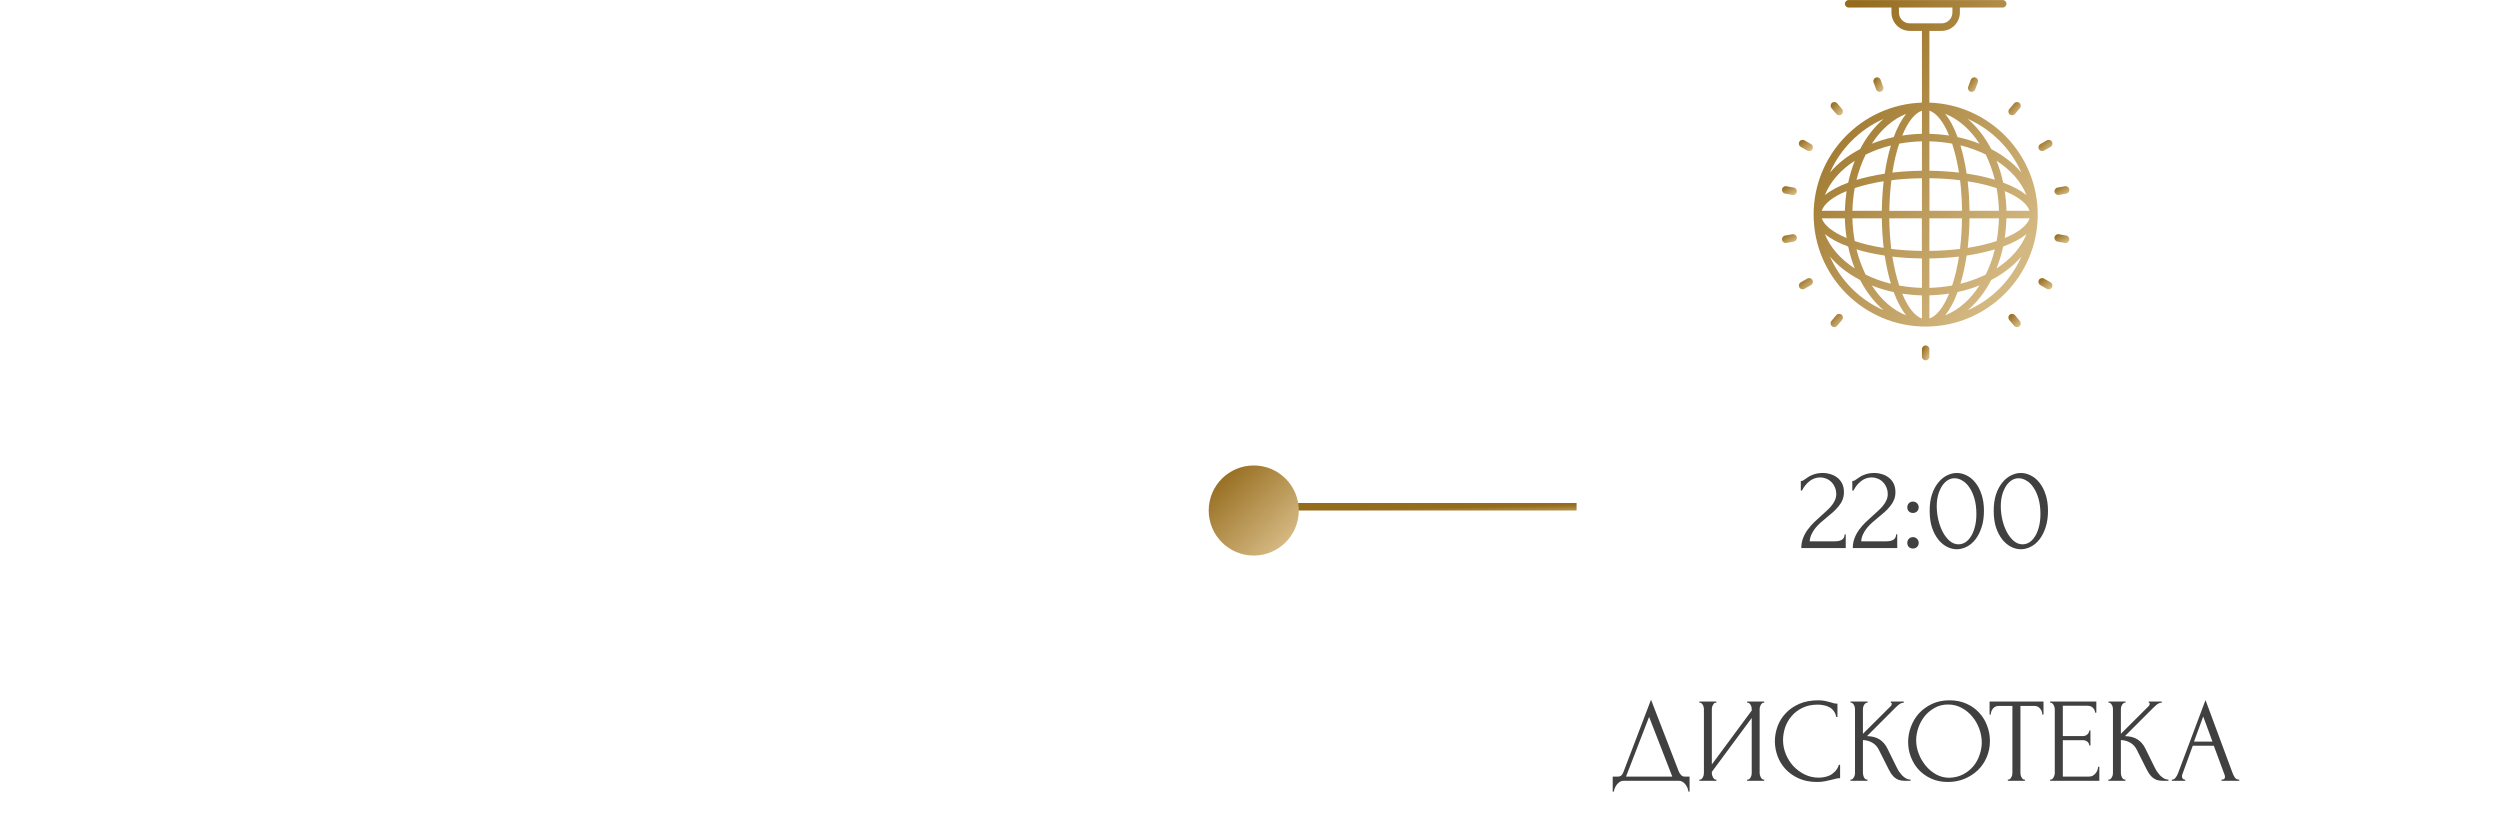 <?xml version="1.0" encoding="UTF-8"?> <svg xmlns="http://www.w3.org/2000/svg" width="333" height="110" viewBox="0 0 333 110" fill="none"><line x1="167" y1="67.5" x2="210" y2="67.5" stroke="url(#paint0_linear_8016_11332)"></line><path d="M256.5 46.013C256.228 46.013 256.003 46.237 256.003 46.509V47.503C256.003 47.775 256.228 48 256.5 48C256.772 48 256.997 47.775 256.997 47.503V46.5C256.997 46.237 256.772 46.013 256.5 46.013Z" fill="url(#paint1_linear_8016_11332)"></path><path d="M241.228 19.19L240.356 18.694C240.122 18.553 239.812 18.637 239.672 18.881C239.531 19.125 239.615 19.425 239.859 19.565L240.731 20.062C240.965 20.203 241.275 20.119 241.415 19.875C241.547 19.631 241.472 19.331 241.228 19.19Z" fill="url(#paint2_linear_8016_11332)"></path><path d="M238.931 24.984L237.947 24.806C237.675 24.759 237.412 24.937 237.365 25.209C237.319 25.481 237.497 25.744 237.769 25.79L238.753 25.969C239.025 26.015 239.287 25.837 239.334 25.565C239.381 25.294 239.203 25.031 238.931 24.984Z" fill="url(#paint3_linear_8016_11332)"></path><path d="M238.753 31.2L237.769 31.378C237.497 31.425 237.319 31.687 237.365 31.959C237.412 32.231 237.675 32.409 237.947 32.362L238.931 32.184C239.203 32.137 239.381 31.875 239.334 31.603C239.287 31.331 239.034 31.153 238.753 31.2Z" fill="url(#paint4_linear_8016_11332)"></path><path d="M240.731 37.106L239.859 37.603C239.616 37.744 239.541 38.044 239.672 38.287C239.812 38.531 240.122 38.606 240.356 38.475L241.228 37.978C241.472 37.837 241.547 37.537 241.416 37.294C241.275 37.059 240.966 36.965 240.731 37.106Z" fill="url(#paint5_linear_8016_11332)"></path><path d="M256.997 13.669V4.116H258.609C259.959 4.116 261.056 3.019 261.056 1.669V1.003H266.765C267.037 1.003 267.262 0.778 267.262 0.506C267.262 0.234 267.047 0.009 266.765 0.009C259.875 0.009 253.903 0.009 246.234 0.009C245.962 0.009 245.737 0.234 245.737 0.506C245.737 0.778 245.962 1.003 246.234 1.003H251.943V1.669C251.943 3.019 253.04 4.116 254.39 4.116H256.003V13.669C247.931 13.941 241.575 20.606 241.575 28.584C241.575 36.797 248.268 43.5 256.5 43.5C264.722 43.5 271.425 36.806 271.425 28.575C271.425 20.597 265.059 13.941 256.997 13.669ZM252.937 1.669V1.003H260.062V1.669C260.062 2.466 259.415 3.112 258.618 3.112H254.4C253.593 3.122 252.937 2.475 252.937 1.669ZM267.262 28.078C267.243 27.178 267.159 26.306 267.028 25.453C268.865 26.212 270.028 27.14 270.337 28.078H267.262ZM266.259 28.078H262.34C262.322 26.709 262.237 25.387 262.097 24.15C263.55 24.375 264.843 24.684 265.95 25.059C266.128 26.034 266.231 27.047 266.259 28.078ZM261.347 28.078H257.006V23.737C258.459 23.756 259.818 23.85 261.084 24.009C261.234 25.265 261.328 26.625 261.347 28.078ZM256.997 22.744V18.825C258.037 18.853 259.05 18.956 260.025 19.134C260.39 20.25 260.709 21.544 260.934 22.987C259.687 22.847 258.365 22.762 256.997 22.744ZM256.997 17.822V14.737C257.934 15.047 258.862 16.209 259.622 18.047C258.778 17.925 257.897 17.85 256.997 17.822ZM256.003 14.747V17.822C255.103 17.84 254.231 17.925 253.378 18.056C254.128 16.209 255.065 15.056 256.003 14.747ZM256.003 18.825V22.744C254.634 22.762 253.312 22.847 252.065 22.987C252.29 21.534 252.6 20.241 252.975 19.134C253.95 18.956 254.962 18.853 256.003 18.825ZM256.003 23.747V28.087H251.662C251.681 26.634 251.775 25.275 251.934 24.009C253.181 23.85 254.55 23.756 256.003 23.747ZM250.659 28.078H246.74C246.768 27.037 246.872 26.025 247.05 25.05C248.165 24.684 249.459 24.366 250.903 24.14C250.762 25.387 250.678 26.719 250.659 28.078ZM245.737 28.078H242.653C242.962 27.14 244.125 26.212 245.962 25.453C245.84 26.297 245.765 27.187 245.737 28.078ZM245.737 29.081C245.756 29.981 245.84 30.862 245.972 31.706C244.134 30.947 242.972 30.009 242.662 29.081H245.737ZM246.74 29.081H250.659C250.678 30.45 250.762 31.772 250.903 33.019C249.45 32.794 248.156 32.484 247.05 32.109C246.872 31.144 246.768 30.122 246.74 29.081ZM251.653 29.081H255.993V33.422C254.54 33.403 253.181 33.309 251.915 33.159C251.765 31.903 251.672 30.534 251.653 29.081ZM256.003 34.425V38.344C254.962 38.316 253.95 38.212 252.975 38.034C252.609 36.919 252.29 35.625 252.065 34.181C253.312 34.331 254.634 34.406 256.003 34.425ZM256.003 39.347V42.431C255.065 42.122 254.137 40.959 253.378 39.122C254.222 39.234 255.103 39.328 256.003 39.347ZM256.997 42.422V39.337C257.897 39.319 258.768 39.234 259.622 39.103C258.872 40.95 257.934 42.122 256.997 42.422ZM256.997 38.344V34.425C258.365 34.406 259.687 34.322 260.934 34.181C260.709 35.634 260.4 36.928 260.025 38.034C259.05 38.203 258.037 38.316 256.997 38.344ZM256.997 33.422V29.081H261.337C261.318 30.534 261.225 31.894 261.075 33.159C259.818 33.309 258.45 33.403 256.997 33.422ZM262.34 29.081H266.259C266.231 30.122 266.128 31.134 265.95 32.109C264.834 32.475 263.54 32.794 262.097 33.019C262.237 31.762 262.322 30.45 262.34 29.081ZM267.262 29.081H270.347C270.037 30.019 268.875 30.947 267.037 31.706C267.159 30.862 267.234 29.981 267.262 29.081ZM266.822 24.328C266.606 23.306 266.306 22.331 265.94 21.412C267.825 22.631 269.222 24.206 269.925 25.987C269.147 25.359 268.097 24.797 266.822 24.328ZM265.715 23.944C264.59 23.597 263.325 23.325 261.956 23.119C261.75 21.75 261.468 20.494 261.131 19.359C262.34 19.659 263.465 20.072 264.497 20.578C265.003 21.619 265.415 22.753 265.715 23.944ZM260.756 18.262C260.287 16.987 259.725 15.937 259.097 15.159C260.878 15.862 262.453 17.259 263.672 19.144C262.753 18.778 261.778 18.487 260.756 18.262ZM253.903 15.159C253.275 15.937 252.712 16.987 252.243 18.262C251.222 18.478 250.247 18.778 249.328 19.144C250.547 17.259 252.122 15.862 253.903 15.159ZM251.868 19.378C251.522 20.503 251.25 21.769 251.043 23.137C249.675 23.344 248.418 23.625 247.284 23.962C247.584 22.753 247.997 21.628 248.503 20.597C249.534 20.081 250.659 19.669 251.868 19.378ZM246.178 24.328C244.903 24.797 243.853 25.359 243.075 25.987C243.778 24.206 245.175 22.631 247.059 21.412C246.693 22.331 246.403 23.306 246.178 24.328ZM246.178 32.84C246.393 33.862 246.693 34.837 247.059 35.756C245.175 34.537 243.778 32.962 243.075 31.181C243.853 31.809 244.903 32.372 246.178 32.84ZM247.284 33.215C248.409 33.562 249.675 33.834 251.043 34.041C251.25 35.409 251.531 36.666 251.868 37.8C250.659 37.5 249.534 37.087 248.503 36.581C247.997 35.55 247.584 34.425 247.284 33.215ZM252.243 38.906C252.712 40.181 253.275 41.231 253.903 42.009C252.122 41.306 250.547 39.909 249.328 38.025C250.247 38.391 251.222 38.691 252.243 38.906ZM259.097 42C259.725 41.222 260.287 40.172 260.756 38.897C261.778 38.681 262.753 38.381 263.672 38.016C262.453 39.909 260.878 41.297 259.097 42ZM261.131 37.8C261.478 36.675 261.75 35.409 261.956 34.041C263.325 33.834 264.581 33.553 265.715 33.215C265.415 34.425 265.003 35.55 264.497 36.581C263.465 37.078 262.34 37.5 261.131 37.8ZM266.822 32.84C268.097 32.372 269.147 31.809 269.925 31.181C269.222 32.962 267.825 34.537 265.94 35.756C266.306 34.847 266.597 33.862 266.822 32.84ZM269.25 22.987C268.209 21.759 266.84 20.7 265.228 19.856C264.384 18.244 263.325 16.875 262.097 15.834C265.284 17.241 267.843 19.8 269.25 22.987ZM250.903 15.834C249.675 16.875 248.606 18.244 247.772 19.856C246.159 20.7 244.79 21.759 243.75 22.987C245.156 19.8 247.715 17.241 250.903 15.834ZM243.75 34.172C244.79 35.4 246.159 36.459 247.772 37.303C248.615 38.916 249.675 40.284 250.903 41.325C247.715 39.937 245.156 37.359 243.75 34.172ZM262.097 41.325C263.325 40.284 264.393 38.916 265.228 37.303C266.84 36.459 268.209 35.4 269.25 34.172C267.843 37.359 265.284 39.937 262.097 41.325Z" fill="url(#paint6_linear_8016_11332)"></path><path d="M250.537 12.206C250.8 12.113 250.931 11.822 250.837 11.569L250.5 10.631C250.406 10.369 250.116 10.238 249.862 10.331C249.6 10.425 249.469 10.716 249.562 10.969L249.9 11.906C249.994 12.169 250.284 12.3 250.537 12.206Z" fill="url(#paint7_linear_8016_11332)"></path><path d="M268.397 41.981C268.219 41.765 267.9 41.747 267.694 41.925C267.478 42.103 267.459 42.422 267.637 42.628L268.284 43.397C268.462 43.612 268.781 43.631 268.987 43.453C269.203 43.275 269.222 42.956 269.044 42.75L268.397 41.981Z" fill="url(#paint8_linear_8016_11332)"></path><path d="M244.603 15.178C244.781 15.394 245.1 15.412 245.306 15.234C245.512 15.056 245.541 14.737 245.362 14.531L244.716 13.762C244.537 13.556 244.219 13.528 244.012 13.706C243.806 13.884 243.778 14.203 243.956 14.409L244.603 15.178Z" fill="url(#paint9_linear_8016_11332)"></path><path d="M273.14 37.612L272.268 37.106C272.034 36.966 271.725 37.05 271.584 37.284C271.443 37.519 271.528 37.828 271.762 37.969L272.634 38.475C272.868 38.616 273.178 38.531 273.318 38.297C273.459 38.062 273.384 37.753 273.14 37.612Z" fill="url(#paint10_linear_8016_11332)"></path><path d="M275.222 31.378L274.237 31.2C273.965 31.153 273.703 31.331 273.656 31.603C273.609 31.875 273.787 32.137 274.059 32.184L275.043 32.362C275.315 32.409 275.578 32.231 275.625 31.959C275.672 31.687 275.493 31.425 275.222 31.378Z" fill="url(#paint11_linear_8016_11332)"></path><path d="M274.246 25.969L275.231 25.79C275.503 25.744 275.681 25.481 275.634 25.209C275.587 24.937 275.325 24.759 275.053 24.806L274.068 24.984C273.796 25.031 273.618 25.294 273.665 25.565C273.712 25.828 273.975 26.015 274.246 25.969Z" fill="url(#paint12_linear_8016_11332)"></path><path d="M272.643 18.694L271.771 19.19C271.528 19.331 271.453 19.631 271.584 19.875C271.725 20.109 272.025 20.194 272.268 20.062L273.14 19.565C273.384 19.425 273.459 19.125 273.328 18.881C273.187 18.637 272.878 18.553 272.643 18.694Z" fill="url(#paint13_linear_8016_11332)"></path><path d="M268.397 15.178L269.044 14.409C269.222 14.203 269.194 13.884 268.987 13.706C268.781 13.528 268.462 13.556 268.284 13.762L267.637 14.531C267.459 14.737 267.487 15.056 267.694 15.234C267.9 15.412 268.219 15.394 268.397 15.178Z" fill="url(#paint14_linear_8016_11332)"></path><path d="M244.593 41.981L243.947 42.75C243.768 42.966 243.797 43.275 244.012 43.453C244.218 43.631 244.537 43.603 244.715 43.387L245.362 42.619C245.54 42.403 245.512 42.094 245.297 41.916C245.09 41.747 244.772 41.766 244.593 41.981Z" fill="url(#paint15_linear_8016_11332)"></path><path d="M262.509 10.631L262.162 11.569C262.068 11.831 262.2 12.113 262.462 12.206C262.725 12.3 263.006 12.169 263.1 11.906L263.446 10.969C263.54 10.706 263.409 10.425 263.146 10.331C262.893 10.238 262.603 10.369 262.509 10.631Z" fill="url(#paint16_linear_8016_11332)"></path><path d="M239.868 64.056H240.012C240.065 64.056 240.129 64.029 240.204 63.976C240.289 63.923 240.38 63.864 240.476 63.8C240.583 63.725 240.705 63.64 240.844 63.544C240.993 63.448 241.159 63.363 241.34 63.288C241.532 63.203 241.745 63.133 241.98 63.08C242.215 63.027 242.476 63 242.764 63C243.127 63 243.479 63.053 243.82 63.16C244.161 63.256 244.465 63.411 244.732 63.624C244.999 63.827 245.212 64.088 245.372 64.408C245.532 64.728 245.612 65.112 245.612 65.56C245.612 65.933 245.548 66.275 245.42 66.584C245.292 66.893 245.116 67.181 244.892 67.448C244.679 67.715 244.433 67.971 244.156 68.216C243.889 68.451 243.612 68.685 243.324 68.92C243.047 69.144 242.775 69.373 242.508 69.608C242.252 69.843 242.017 70.088 241.804 70.344C241.601 70.6 241.431 70.877 241.292 71.176C241.153 71.464 241.073 71.773 241.052 72.104H244.38C244.785 72.104 245.105 72.035 245.34 71.896C245.575 71.747 245.697 71.507 245.708 71.176H245.852V73H239.932C239.932 72.52 240.012 72.077 240.172 71.672C240.332 71.256 240.54 70.877 240.796 70.536C241.052 70.184 241.335 69.859 241.644 69.56C241.964 69.261 242.279 68.973 242.588 68.696C242.844 68.472 243.089 68.248 243.324 68.024C243.569 67.8 243.783 67.576 243.964 67.352C244.156 67.117 244.305 66.877 244.412 66.632C244.529 66.376 244.588 66.109 244.588 65.832C244.588 65.48 244.524 65.165 244.396 64.888C244.279 64.611 244.119 64.376 243.916 64.184C243.724 63.992 243.5 63.848 243.244 63.752C242.988 63.645 242.732 63.592 242.476 63.592C241.932 63.592 241.452 63.757 241.036 64.088C240.62 64.408 240.284 64.824 240.028 65.336H239.868V64.056ZM246.727 64.056H246.871C246.925 64.056 246.989 64.029 247.063 63.976C247.149 63.923 247.239 63.864 247.335 63.8C247.442 63.725 247.565 63.64 247.703 63.544C247.853 63.448 248.018 63.363 248.199 63.288C248.391 63.203 248.605 63.133 248.839 63.08C249.074 63.027 249.335 63 249.623 63C249.986 63 250.338 63.053 250.679 63.16C251.021 63.256 251.325 63.411 251.591 63.624C251.858 63.827 252.071 64.088 252.231 64.408C252.391 64.728 252.471 65.112 252.471 65.56C252.471 65.933 252.407 66.275 252.279 66.584C252.151 66.893 251.975 67.181 251.751 67.448C251.538 67.715 251.293 67.971 251.015 68.216C250.749 68.451 250.471 68.685 250.183 68.92C249.906 69.144 249.634 69.373 249.367 69.608C249.111 69.843 248.877 70.088 248.663 70.344C248.461 70.6 248.29 70.877 248.151 71.176C248.013 71.464 247.933 71.773 247.911 72.104H251.239C251.645 72.104 251.965 72.035 252.199 71.896C252.434 71.747 252.557 71.507 252.567 71.176H252.711V73H246.791C246.791 72.52 246.871 72.077 247.031 71.672C247.191 71.256 247.399 70.877 247.655 70.536C247.911 70.184 248.194 69.859 248.503 69.56C248.823 69.261 249.138 68.973 249.447 68.696C249.703 68.472 249.949 68.248 250.183 68.024C250.429 67.8 250.642 67.576 250.823 67.352C251.015 67.117 251.165 66.877 251.271 66.632C251.389 66.376 251.447 66.109 251.447 65.832C251.447 65.48 251.383 65.165 251.255 64.888C251.138 64.611 250.978 64.376 250.775 64.184C250.583 63.992 250.359 63.848 250.103 63.752C249.847 63.645 249.591 63.592 249.335 63.592C248.791 63.592 248.311 63.757 247.895 64.088C247.479 64.408 247.143 64.824 246.887 65.336H246.727V64.056ZM254.051 67.576C254.051 67.363 254.12 67.181 254.259 67.032C254.408 66.883 254.589 66.808 254.803 66.808C255.016 66.808 255.197 66.883 255.347 67.032C255.496 67.181 255.571 67.363 255.571 67.576C255.571 67.789 255.496 67.971 255.347 68.12C255.197 68.259 255.016 68.328 254.803 68.328C254.589 68.328 254.408 68.259 254.259 68.12C254.12 67.971 254.051 67.789 254.051 67.576ZM254.051 72.312C254.051 72.099 254.12 71.917 254.259 71.768C254.408 71.619 254.589 71.544 254.803 71.544C255.016 71.544 255.197 71.619 255.347 71.768C255.496 71.917 255.571 72.099 255.571 72.312C255.571 72.525 255.496 72.707 255.347 72.856C255.197 72.995 255.016 73.064 254.803 73.064C254.589 73.064 254.408 72.995 254.259 72.856C254.12 72.707 254.051 72.525 254.051 72.312ZM257.03 68.04C257.03 67.219 257.131 66.493 257.334 65.864C257.547 65.235 257.824 64.712 258.166 64.296C258.507 63.869 258.891 63.549 259.318 63.336C259.755 63.112 260.198 63 260.646 63C261.094 63 261.536 63.112 261.974 63.336C262.411 63.549 262.795 63.869 263.126 64.296C263.467 64.712 263.739 65.235 263.942 65.864C264.155 66.493 264.262 67.219 264.262 68.04C264.262 68.872 264.155 69.608 263.942 70.248C263.739 70.877 263.467 71.411 263.126 71.848C262.795 72.275 262.411 72.6 261.974 72.824C261.536 73.048 261.094 73.16 260.646 73.16C260.198 73.16 259.755 73.048 259.318 72.824C258.891 72.6 258.507 72.275 258.166 71.848C257.824 71.411 257.547 70.877 257.334 70.248C257.131 69.608 257.03 68.872 257.03 68.04ZM263.254 68.456C263.254 67.688 263.168 67.011 262.998 66.424C262.827 65.827 262.603 65.331 262.326 64.936C262.059 64.531 261.75 64.227 261.398 64.024C261.056 63.811 260.704 63.704 260.342 63.704C259.979 63.704 259.648 63.811 259.35 64.024C259.062 64.227 258.816 64.499 258.614 64.84C258.411 65.181 258.251 65.576 258.134 66.024C258.027 66.472 257.974 66.941 257.974 67.432C257.974 68.019 258.043 68.616 258.182 69.224C258.32 69.821 258.518 70.365 258.774 70.856C259.03 71.336 259.334 71.731 259.686 72.04C260.048 72.349 260.443 72.504 260.87 72.504C261.179 72.504 261.478 72.419 261.766 72.248C262.054 72.067 262.304 71.805 262.518 71.464C262.742 71.123 262.918 70.701 263.046 70.2C263.184 69.699 263.254 69.117 263.254 68.456ZM265.561 68.04C265.561 67.219 265.662 66.493 265.865 65.864C266.078 65.235 266.355 64.712 266.697 64.296C267.038 63.869 267.422 63.549 267.849 63.336C268.286 63.112 268.729 63 269.177 63C269.625 63 270.067 63.112 270.505 63.336C270.942 63.549 271.326 63.869 271.657 64.296C271.998 64.712 272.27 65.235 272.473 65.864C272.686 66.493 272.793 67.219 272.793 68.04C272.793 68.872 272.686 69.608 272.473 70.248C272.27 70.877 271.998 71.411 271.657 71.848C271.326 72.275 270.942 72.6 270.505 72.824C270.067 73.048 269.625 73.16 269.177 73.16C268.729 73.16 268.286 73.048 267.849 72.824C267.422 72.6 267.038 72.275 266.697 71.848C266.355 71.411 266.078 70.877 265.865 70.248C265.662 69.608 265.561 68.872 265.561 68.04ZM271.785 68.456C271.785 67.688 271.699 67.011 271.529 66.424C271.358 65.827 271.134 65.331 270.857 64.936C270.59 64.531 270.281 64.227 269.929 64.024C269.587 63.811 269.235 63.704 268.873 63.704C268.51 63.704 268.179 63.811 267.881 64.024C267.593 64.227 267.347 64.499 267.145 64.84C266.942 65.181 266.782 65.576 266.665 66.024C266.558 66.472 266.505 66.941 266.505 67.432C266.505 68.019 266.574 68.616 266.713 69.224C266.851 69.821 267.049 70.365 267.305 70.856C267.561 71.336 267.865 71.731 268.217 72.04C268.579 72.349 268.974 72.504 269.401 72.504C269.71 72.504 270.009 72.419 270.297 72.248C270.585 72.067 270.835 71.805 271.049 71.464C271.273 71.123 271.449 70.701 271.577 70.2C271.715 69.699 271.785 69.117 271.785 68.456Z" fill="#404040"></path><path d="M225.052 103.44V105.44H224.892C224.882 105.301 224.844 105.147 224.78 104.976C224.716 104.805 224.626 104.645 224.508 104.496C224.402 104.357 224.274 104.24 224.124 104.144C223.975 104.048 223.81 104 223.628 104H216.252C216.071 104 215.906 104.048 215.756 104.144C215.607 104.251 215.474 104.373 215.356 104.512C215.25 104.661 215.159 104.821 215.084 104.992C215.02 105.163 214.983 105.312 214.972 105.44H214.812V103.44H215.516C215.858 103.44 216.098 103.243 216.236 102.848L219.916 93.2L223.628 102.8C223.703 102.96 223.804 103.109 223.932 103.248C224.06 103.376 224.21 103.44 224.38 103.44H225.052ZM216.588 103.44H222.748L219.66 95.488L216.588 103.44ZM232.721 103.84H232.801C232.886 103.84 232.961 103.813 233.025 103.76C233.089 103.696 233.142 103.621 233.185 103.536C233.238 103.44 233.275 103.344 233.297 103.248C233.318 103.141 233.329 103.045 233.329 102.96V95.632L228.017 102.816V102.96C228.017 103.045 228.027 103.141 228.049 103.248C228.081 103.344 228.118 103.435 228.161 103.52C228.203 103.605 228.257 103.68 228.321 103.744C228.385 103.808 228.459 103.84 228.545 103.84H228.625V104H226.353V103.84H226.433C226.518 103.84 226.593 103.813 226.657 103.76C226.721 103.696 226.774 103.621 226.817 103.536C226.87 103.44 226.907 103.344 226.929 103.248C226.95 103.141 226.961 103.045 226.961 102.96V94.432C226.961 94.357 226.95 94.272 226.929 94.176C226.907 94.08 226.87 93.989 226.817 93.904C226.774 93.819 226.721 93.749 226.657 93.696C226.593 93.632 226.518 93.6 226.433 93.6H226.353V93.44H228.625V93.6H228.497C228.422 93.611 228.353 93.648 228.289 93.712C228.235 93.776 228.187 93.851 228.145 93.936C228.102 94.011 228.07 94.096 228.049 94.192C228.027 94.277 228.017 94.357 228.017 94.432V101.824L233.329 94.64V94.432C233.329 94.357 233.318 94.272 233.297 94.176C233.275 94.08 233.238 93.989 233.185 93.904C233.142 93.819 233.089 93.749 233.025 93.696C232.961 93.632 232.886 93.6 232.801 93.6H232.721V93.44H234.993V93.6H234.913C234.827 93.6 234.753 93.632 234.689 93.696C234.625 93.749 234.571 93.819 234.529 93.904C234.486 93.989 234.449 94.08 234.417 94.176C234.395 94.272 234.385 94.357 234.385 94.432V102.96C234.385 103.045 234.395 103.136 234.417 103.232C234.449 103.328 234.486 103.424 234.529 103.52C234.571 103.605 234.625 103.68 234.689 103.744C234.753 103.808 234.827 103.84 234.913 103.84H234.993V104H232.721V103.84ZM242.141 93.856C241.352 93.856 240.664 94 240.077 94.288C239.501 94.565 239.021 94.933 238.637 95.392C238.253 95.84 237.965 96.347 237.773 96.912C237.592 97.477 237.501 98.037 237.501 98.592C237.501 99.221 237.624 99.84 237.869 100.448C238.114 101.045 238.45 101.579 238.877 102.048C239.314 102.507 239.821 102.88 240.397 103.168C240.973 103.445 241.597 103.584 242.269 103.584C242.461 103.584 242.685 103.563 242.941 103.52C243.208 103.477 243.469 103.397 243.725 103.28C243.981 103.152 244.216 102.976 244.429 102.752C244.653 102.528 244.824 102.235 244.941 101.872H245.101V103.648C244.941 103.648 244.77 103.669 244.589 103.712C244.418 103.755 244.226 103.803 244.013 103.856C243.736 103.931 243.426 104 243.085 104.064C242.754 104.128 242.402 104.16 242.029 104.16C241.101 104.16 240.285 104 239.581 103.68C238.877 103.36 238.29 102.944 237.821 102.432C237.352 101.92 237 101.344 236.765 100.704C236.53 100.053 236.413 99.397 236.413 98.736C236.413 98.075 236.53 97.419 236.765 96.768C237 96.117 237.357 95.536 237.837 95.024C238.317 94.501 238.92 94.08 239.645 93.76C240.37 93.44 241.224 93.28 242.205 93.28C242.557 93.28 242.872 93.312 243.149 93.376C243.437 93.44 243.693 93.504 243.917 93.568C244.077 93.621 244.221 93.664 244.349 93.696C244.488 93.717 244.621 93.728 244.749 93.728V95.504H244.589C244.525 95.173 244.408 94.901 244.237 94.688C244.066 94.464 243.864 94.293 243.629 94.176C243.405 94.059 243.16 93.979 242.893 93.936C242.637 93.883 242.386 93.856 242.141 93.856ZM246.478 103.84H246.558C246.643 103.84 246.718 103.808 246.782 103.744C246.846 103.68 246.899 103.605 246.942 103.52C246.995 103.435 247.032 103.344 247.054 103.248C247.075 103.141 247.086 103.045 247.086 102.96V94.432C247.086 94.357 247.075 94.272 247.054 94.176C247.032 94.08 246.995 93.989 246.942 93.904C246.899 93.819 246.846 93.749 246.782 93.696C246.718 93.632 246.648 93.6 246.574 93.6H246.494V93.44H248.766V93.6H248.686C248.6 93.6 248.526 93.632 248.462 93.696C248.398 93.749 248.339 93.819 248.286 93.904C248.243 93.989 248.206 94.08 248.174 94.176C248.152 94.272 248.142 94.357 248.142 94.432V97.744L251.854 94.048C251.939 93.963 251.982 93.861 251.982 93.744C251.982 93.648 251.939 93.6 251.854 93.6V93.44H253.582V93.6C253.368 93.611 253.176 93.675 253.006 93.792C252.846 93.909 252.67 94.064 252.478 94.256L248.686 98.048C249.379 98.069 249.939 98.219 250.366 98.496C250.792 98.773 251.128 99.157 251.374 99.648L252.638 102.208C252.712 102.368 252.808 102.544 252.926 102.736C253.054 102.917 253.192 103.093 253.342 103.264C253.502 103.424 253.678 103.563 253.87 103.68C254.062 103.787 254.264 103.84 254.478 103.84V104H253.678C253.368 104 253.102 103.957 252.878 103.872C252.654 103.776 252.456 103.653 252.286 103.504C252.126 103.344 251.982 103.168 251.854 102.976C251.736 102.784 251.63 102.592 251.534 102.4L250.238 99.824C250.035 99.429 249.752 99.131 249.39 98.928C249.038 98.715 248.622 98.597 248.142 98.576V102.96C248.142 103.045 248.152 103.136 248.174 103.232C248.195 103.328 248.227 103.424 248.27 103.52C248.312 103.605 248.366 103.68 248.43 103.744C248.494 103.797 248.563 103.829 248.638 103.84H248.75V104H246.478V103.84ZM259.682 93.28C260.514 93.28 261.261 93.429 261.922 93.728C262.584 94.016 263.144 94.411 263.602 94.912C264.072 95.403 264.429 95.979 264.674 96.64C264.93 97.291 265.058 97.973 265.058 98.688C265.058 99.488 264.909 100.224 264.61 100.896C264.322 101.568 263.922 102.144 263.41 102.624C262.898 103.104 262.301 103.483 261.618 103.76C260.946 104.027 260.226 104.16 259.458 104.16C258.637 104.16 257.896 104.011 257.234 103.712C256.584 103.413 256.029 103.019 255.57 102.528C255.122 102.037 254.776 101.472 254.53 100.832C254.285 100.192 254.162 99.525 254.162 98.832C254.162 98.149 254.285 97.477 254.53 96.816C254.776 96.144 255.133 95.547 255.602 95.024C256.082 94.501 256.664 94.08 257.346 93.76C258.029 93.44 258.808 93.28 259.682 93.28ZM259.666 103.6C260.381 103.568 261.005 103.408 261.538 103.12C262.082 102.821 262.536 102.448 262.898 102C263.261 101.541 263.528 101.04 263.698 100.496C263.88 99.952 263.97 99.413 263.97 98.88C263.97 98.293 263.864 97.701 263.65 97.104C263.437 96.507 263.133 95.968 262.738 95.488C262.344 94.997 261.869 94.603 261.314 94.304C260.77 93.995 260.157 93.84 259.474 93.84C258.813 93.84 258.221 93.989 257.698 94.288C257.176 94.576 256.728 94.949 256.354 95.408C255.992 95.867 255.714 96.379 255.522 96.944C255.33 97.509 255.234 98.064 255.234 98.608C255.234 99.195 255.346 99.787 255.57 100.384C255.794 100.971 256.104 101.504 256.498 101.984C256.893 102.464 257.357 102.853 257.89 103.152C258.434 103.451 259.026 103.6 259.666 103.6ZM269.635 103.84H269.715V104H267.443V103.84H267.523C267.609 103.84 267.683 103.808 267.747 103.744C267.811 103.68 267.865 103.605 267.907 103.52C267.961 103.435 267.998 103.344 268.019 103.248C268.041 103.141 268.051 103.045 268.051 102.96V94.032H266.195C266.025 94.032 265.875 94.069 265.747 94.144C265.619 94.219 265.513 94.315 265.427 94.432C265.342 94.539 265.278 94.661 265.235 94.8C265.193 94.928 265.171 95.056 265.171 95.184H265.011V93.44H272.195V95.184H272.035C272.035 95.056 272.014 94.928 271.971 94.8C271.929 94.661 271.865 94.539 271.779 94.432C271.694 94.315 271.587 94.219 271.459 94.144C271.331 94.069 271.182 94.032 271.011 94.032H269.123V102.96C269.123 103.045 269.134 103.141 269.155 103.248C269.177 103.344 269.209 103.435 269.251 103.52C269.305 103.605 269.358 103.68 269.411 103.744C269.475 103.808 269.55 103.84 269.635 103.84ZM273.072 103.84H273.152C273.237 103.84 273.312 103.813 273.376 103.76C273.44 103.696 273.493 103.621 273.536 103.536C273.589 103.451 273.626 103.36 273.648 103.264C273.68 103.168 273.696 103.077 273.696 102.992V94.432C273.696 94.357 273.68 94.272 273.648 94.176C273.626 94.08 273.589 93.989 273.536 93.904C273.493 93.819 273.44 93.749 273.376 93.696C273.312 93.632 273.237 93.6 273.152 93.6H273.072V93.44H279.232V94.928H279.072C279.05 94.683 278.954 94.469 278.784 94.288C278.613 94.096 278.346 94 277.984 94H274.768V98.048H277.424C277.669 98.048 277.872 97.973 278.032 97.824C278.202 97.675 278.288 97.499 278.288 97.296H278.448V99.296H278.288C278.288 99.104 278.208 98.939 278.048 98.8C277.888 98.661 277.68 98.592 277.424 98.592H274.768V103.44H278.272C278.474 103.44 278.65 103.392 278.8 103.296C278.949 103.2 279.072 103.088 279.168 102.96C279.274 102.821 279.349 102.677 279.392 102.528C279.445 102.368 279.472 102.235 279.472 102.128H279.632V104H273.072V103.84ZM280.837 103.84H280.917C281.003 103.84 281.077 103.808 281.141 103.744C281.205 103.68 281.259 103.605 281.301 103.52C281.355 103.435 281.392 103.344 281.413 103.248C281.435 103.141 281.445 103.045 281.445 102.96V94.432C281.445 94.357 281.435 94.272 281.413 94.176C281.392 94.08 281.355 93.989 281.301 93.904C281.259 93.819 281.205 93.749 281.141 93.696C281.077 93.632 281.008 93.6 280.933 93.6H280.853V93.44H283.125V93.6H283.045C282.96 93.6 282.885 93.632 282.821 93.696C282.757 93.749 282.699 93.819 282.645 93.904C282.603 93.989 282.565 94.08 282.533 94.176C282.512 94.272 282.501 94.357 282.501 94.432V97.744L286.213 94.048C286.299 93.963 286.341 93.861 286.341 93.744C286.341 93.648 286.299 93.6 286.213 93.6V93.44H287.941V93.6C287.728 93.611 287.536 93.675 287.365 93.792C287.205 93.909 287.029 94.064 286.837 94.256L283.045 98.048C283.739 98.069 284.299 98.219 284.725 98.496C285.152 98.773 285.488 99.157 285.733 99.648L286.997 102.208C287.072 102.368 287.168 102.544 287.285 102.736C287.413 102.917 287.552 103.093 287.701 103.264C287.861 103.424 288.037 103.563 288.229 103.68C288.421 103.787 288.624 103.84 288.837 103.84V104H288.037C287.728 104 287.461 103.957 287.237 103.872C287.013 103.776 286.816 103.653 286.645 103.504C286.485 103.344 286.341 103.168 286.213 102.976C286.096 102.784 285.989 102.592 285.893 102.4L284.597 99.824C284.395 99.429 284.112 99.131 283.749 98.928C283.397 98.715 282.981 98.597 282.501 98.576V102.96C282.501 103.045 282.512 103.136 282.533 103.232C282.555 103.328 282.587 103.424 282.629 103.52C282.672 103.605 282.725 103.68 282.789 103.744C282.853 103.797 282.923 103.829 282.997 103.84H283.109V104H280.837V103.84ZM295.902 103.84H295.982C296.238 103.84 296.366 103.723 296.366 103.488C296.366 103.403 296.35 103.312 296.318 103.216L294.878 99.328H292.078L290.686 103.152C290.654 103.237 290.638 103.317 290.638 103.392C290.638 103.531 290.676 103.643 290.75 103.728C290.825 103.803 290.905 103.84 290.99 103.84H291.07V104H289.294V103.84H289.374C289.513 103.84 289.646 103.76 289.774 103.6C289.913 103.429 290.025 103.232 290.11 103.008L293.774 93.248L297.358 102.912C297.433 103.125 297.534 103.333 297.662 103.536C297.801 103.739 297.977 103.84 298.19 103.84H298.27V104H295.902V103.84ZM292.238 98.784H294.702L293.47 95.44L292.238 98.784Z" fill="#404040"></path><circle cx="167" cy="68" r="6" fill="url(#paint17_linear_8016_11332)"></circle><defs><linearGradient id="paint0_linear_8016_11332" x1="167" y1="68.207" x2="167.033" y2="69.669" gradientUnits="userSpaceOnUse"><stop stop-color="#956C1E"></stop><stop offset="1" stop-color="#D4B881"></stop></linearGradient><linearGradient id="paint1_linear_8016_11332" x1="256.003" y1="46.424" x2="257.183" y2="47.029" gradientUnits="userSpaceOnUse"><stop stop-color="#956C1E"></stop><stop offset="1" stop-color="#D4B881"></stop></linearGradient><linearGradient id="paint2_linear_8016_11332" x1="239.604" y1="18.937" x2="240.672" y2="20.302" gradientUnits="userSpaceOnUse"><stop stop-color="#956C1E"></stop><stop offset="1" stop-color="#D4B881"></stop></linearGradient><linearGradient id="paint3_linear_8016_11332" x1="237.358" y1="25.042" x2="238.105" y2="26.332" gradientUnits="userSpaceOnUse"><stop stop-color="#956C1E"></stop><stop offset="1" stop-color="#D4B881"></stop></linearGradient><linearGradient id="paint4_linear_8016_11332" x1="237.358" y1="31.436" x2="238.105" y2="32.726" gradientUnits="userSpaceOnUse"><stop stop-color="#956C1E"></stop><stop offset="1" stop-color="#D4B881"></stop></linearGradient><linearGradient id="paint5_linear_8016_11332" x1="239.608" y1="37.35" x2="240.671" y2="38.712" gradientUnits="userSpaceOnUse"><stop stop-color="#956C1E"></stop><stop offset="1" stop-color="#D4B881"></stop></linearGradient><linearGradient id="paint6_linear_8016_11332" x1="241.575" y1="9.007" x2="271.51" y2="30.073" gradientUnits="userSpaceOnUse"><stop stop-color="#956C1E"></stop><stop offset="1" stop-color="#D4B881"></stop></linearGradient><linearGradient id="paint7_linear_8016_11332" x1="249.532" y1="10.701" x2="250.867" y2="11.646" gradientUnits="userSpaceOnUse"><stop stop-color="#956C1E"></stop><stop offset="1" stop-color="#D4B881"></stop></linearGradient><linearGradient id="paint8_linear_8016_11332" x1="267.517" y1="42.17" x2="268.809" y2="43.404" gradientUnits="userSpaceOnUse"><stop stop-color="#956C1E"></stop><stop offset="1" stop-color="#D4B881"></stop></linearGradient><linearGradient id="paint9_linear_8016_11332" x1="243.838" y1="13.954" x2="245.129" y2="15.183" gradientUnits="userSpaceOnUse"><stop stop-color="#956C1E"></stop><stop offset="1" stop-color="#D4B881"></stop></linearGradient><linearGradient id="paint10_linear_8016_11332" x1="271.516" y1="37.349" x2="272.585" y2="38.713" gradientUnits="userSpaceOnUse"><stop stop-color="#956C1E"></stop><stop offset="1" stop-color="#D4B881"></stop></linearGradient><linearGradient id="paint11_linear_8016_11332" x1="273.648" y1="31.436" x2="274.395" y2="32.726" gradientUnits="userSpaceOnUse"><stop stop-color="#956C1E"></stop><stop offset="1" stop-color="#D4B881"></stop></linearGradient><linearGradient id="paint12_linear_8016_11332" x1="273.658" y1="25.042" x2="274.404" y2="26.332" gradientUnits="userSpaceOnUse"><stop stop-color="#956C1E"></stop><stop offset="1" stop-color="#D4B881"></stop></linearGradient><linearGradient id="paint13_linear_8016_11332" x1="271.52" y1="18.936" x2="272.583" y2="20.297" gradientUnits="userSpaceOnUse"><stop stop-color="#956C1E"></stop><stop offset="1" stop-color="#D4B881"></stop></linearGradient><linearGradient id="paint14_linear_8016_11332" x1="267.52" y1="13.954" x2="268.81" y2="15.183" gradientUnits="userSpaceOnUse"><stop stop-color="#956C1E"></stop><stop offset="1" stop-color="#D4B881"></stop></linearGradient><linearGradient id="paint15_linear_8016_11332" x1="243.83" y1="42.168" x2="245.121" y2="43.404" gradientUnits="userSpaceOnUse"><stop stop-color="#956C1E"></stop><stop offset="1" stop-color="#D4B881"></stop></linearGradient><linearGradient id="paint16_linear_8016_11332" x1="262.132" y1="10.701" x2="263.469" y2="11.654" gradientUnits="userSpaceOnUse"><stop stop-color="#956C1E"></stop><stop offset="1" stop-color="#D4B881"></stop></linearGradient><linearGradient id="paint17_linear_8016_11332" x1="161" y1="64.483" x2="169.772" y2="73.477" gradientUnits="userSpaceOnUse"><stop stop-color="#956C1E"></stop><stop offset="1" stop-color="#D4B881"></stop></linearGradient></defs></svg> 